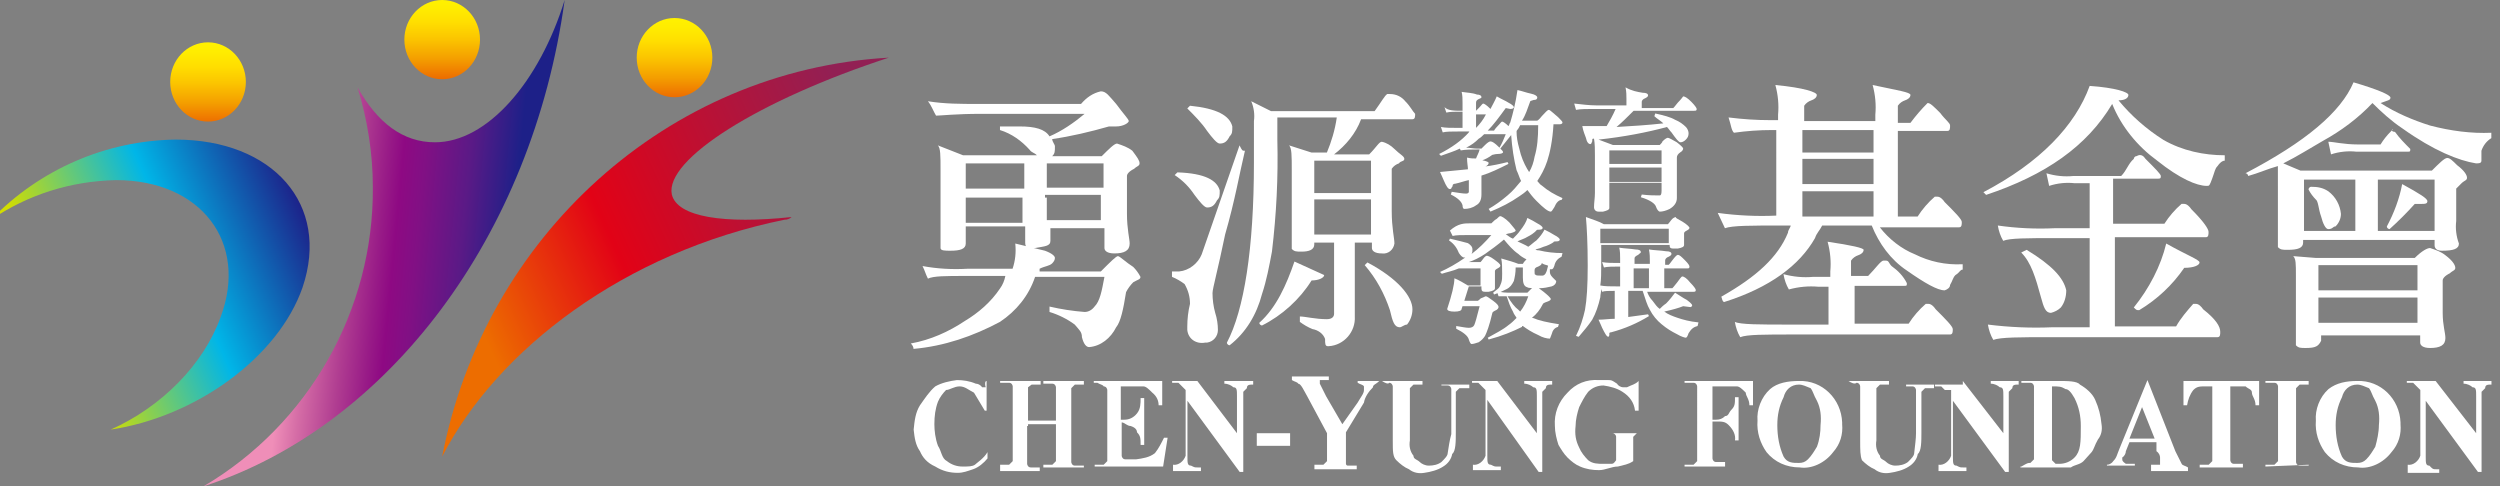 <?xml version="1.0" encoding="utf-8"?>
<!-- Generator: Adobe Illustrator 22.0.1, SVG Export Plug-In . SVG Version: 6.00 Build 0)  -->
<svg version="1.1" id="Layer_1" xmlns="http://www.w3.org/2000/svg" xmlns:xlink="http://www.w3.org/1999/xlink" x="0px" y="0px"
	 viewBox="0 0 277.6 54" style="enable-background:new 0 0 277.6 54;" xml:space="preserve">
<rect x="0" y="0" width="277.6" height="54" fill="#808080" stroke="none"/>
<style type="text/css">
	.st0{fill:url(#Path_25_1_);}
	.st1{fill:url(#Path_26_1_);}
	.st2{fill:url(#Path_27_1_);}
	.st3{fill:url(#Ellipse_1_1_);}
	.st4{fill:url(#Ellipse_2_1_);}
	.st5{fill:url(#Ellipse_3_1_);}
	.st6{fill:#FFFFFF;}
</style>
<g id="Group_3" transform="translate(0 0)">
	
		<linearGradient id="Path_25_1_" gradientUnits="userSpaceOnUse" x1="-920.844" y1="17.925" x2="-920.248" y2="18.003" gradientTransform="matrix(40.165 0 0 54.016 37018.414 -943.001)">
		<stop  offset="0" style="stop-color:#EF8EB8"/>
		<stop  offset="0.103" style="stop-color:#D56DA6"/>
		<stop  offset="0.271" style="stop-color:#B03D91"/>
		<stop  offset="0.398" style="stop-color:#981B87"/>
		<stop  offset="0.467" style="stop-color:#8E0983"/>
		<stop  offset="0.57" style="stop-color:#811084"/>
		<stop  offset="0.775" style="stop-color:#5A1A86"/>
		<stop  offset="1" style="stop-color:#1D2088"/>
	</linearGradient>
	<path id="Path_25" class="st0" d="M48.3,15.8c-3.6,0-6.4-2.2-8.6-6.1c1.1,3.6,1.7,7.3,1.7,11.1c0.1,13.6-7.1,26.3-18.8,33.2
		C43,47.4,59.1,26.3,62.7,0C59.9,9.1,54.1,15.8,48.3,15.8z"/>
	
		<linearGradient id="Path_26_1_" gradientUnits="userSpaceOnUse" x1="-932.02" y1="21.926" x2="-931.117" y2="21.558" gradientTransform="matrix(49.58 0 0 44.321 46262.137 -936.629)">
		<stop  offset="0" style="stop-color:#ED6D00"/>
		<stop  offset="0.363" style="stop-color:#E20216"/>
		<stop  offset="1" style="stop-color:#922054"/>
	</linearGradient>
	<path id="Path_26" class="st1" d="M87.1,24.4c0.3,0,0.6-0.1,0.8-0.3c-7.5,0.8-12.7,0-13.3-2.5c-0.8-3.9,9.7-10.5,24.1-15.2
		C74.1,7.8,53.8,26.3,49.1,50.7C55.2,38.8,69.4,28,87.1,24.4z"/>
	
		<linearGradient id="Path_27_1_" gradientUnits="userSpaceOnUse" x1="-913.098" y1="29.947" x2="-912.294" y2="29.625" gradientTransform="matrix(35.389 0 0 32.132 32319.426 -927.489)">
		<stop  offset="0" style="stop-color:#D2DD00"/>
		<stop  offset="0.51" style="stop-color:#00B6E8"/>
		<stop  offset="1" style="stop-color:#1D2088"/>
	</linearGradient>
	<path id="Path_27" class="st2" d="M19.5,15.5C11.8,15.6,4.4,18.8-1,24.4c4.1-2.8,8.9-4.3,13.9-4.4c9.4,0,14.7,6.9,11.6,15.2
		c-1.9,5.3-6.6,10-12.2,12.5c9.4-1.4,18.6-8,21.3-15.8C36.7,22.7,30.3,15.5,19.5,15.5z"/>
	
		<linearGradient id="Ellipse_1_1_" gradientUnits="userSpaceOnUse" x1="-698.699" y1="107.39" x2="-698.699" y2="106.409" gradientTransform="matrix(8.31 0 0 8.864 5829.31 -938.291)">
		<stop  offset="0" style="stop-color:#ED6D00"/>
		<stop  offset="0.249" style="stop-color:#F49E00"/>
		<stop  offset="0.499" style="stop-color:#FBC400"/>
		<stop  offset="0.715" style="stop-color:#FFDE00"/>
		<stop  offset="0.89" style="stop-color:#FFEC00"/>
		<stop  offset="1" style="stop-color:#FFF100"/>
	</linearGradient>
	<ellipse id="Ellipse_1" class="st3" cx="23.1" cy="9.1" rx="4.2" ry="4.4"/>
	
		<linearGradient id="Ellipse_2_1_" gradientUnits="userSpaceOnUse" x1="-698.704" y1="107.369" x2="-698.704" y2="106.388" gradientTransform="matrix(8.31 0 0 8.864 5855.349 -943)">
		<stop  offset="0" style="stop-color:#ED6D00"/>
		<stop  offset="0.249" style="stop-color:#F49E00"/>
		<stop  offset="0.499" style="stop-color:#FBC400"/>
		<stop  offset="0.715" style="stop-color:#FFDE00"/>
		<stop  offset="0.89" style="stop-color:#FFEC00"/>
		<stop  offset="1" style="stop-color:#FFF100"/>
	</linearGradient>
	<ellipse id="Ellipse_2" class="st4" cx="49.1" cy="4.4" rx="4.2" ry="4.4"/>
	
		<linearGradient id="Ellipse_3_1_" gradientUnits="userSpaceOnUse" x1="-698.699" y1="107.385" x2="-698.699" y2="106.404" gradientTransform="matrix(8.31 0 0 8.864 5881.11 -941.061)">
		<stop  offset="0" style="stop-color:#ED6D00"/>
		<stop  offset="0.249" style="stop-color:#F49E00"/>
		<stop  offset="0.499" style="stop-color:#FBC400"/>
		<stop  offset="0.715" style="stop-color:#FFDE00"/>
		<stop  offset="0.89" style="stop-color:#FFEC00"/>
		<stop  offset="1" style="stop-color:#FFF100"/>
	</linearGradient>
	<ellipse id="Ellipse_3" class="st5" cx="74.9" cy="6.4" rx="4.2" ry="4.4"/>
</g>
<g>
	<g id="Group_1_1_" transform="translate(101.937 9.141)">
		<path id="Path_1_1_" class="st6" d="M23.9,20.5c0.3,0.3,0.6,0.7,0.8,1.1c0,0.3-0.3,0.3-0.8,0.6c-0.3,0.3-0.6,0.7-0.8,1.1
			c-0.3,1.9-0.6,3.3-1.1,3.9c-0.6,1.2-1.7,2.1-3,2.2c-0.3,0-0.6-0.3-0.8-1.1c0-0.6-0.3-0.8-0.8-1.4c-0.8-0.6-1.8-1.1-2.8-1.4v-0.6
			c1.3,0.3,2.6,0.5,3.9,0.6c0.4,0,0.8-0.2,1.1-0.6c0.6-0.6,0.8-1.7,1.1-3.3H13c-0.7,2.1-2.1,3.8-3.9,5c-3,1.6-6.2,2.7-9.6,3
			c0-0.2-0.1-0.4-0.3-0.6c2.2-0.4,4.2-1.3,6-2.5c1.5-0.9,2.9-2.1,3.9-3.6c0.3-0.4,0.5-0.9,0.6-1.4H5.3c-2.2,0-3.6,0-4.2,0.3
			c-0.3-0.6-0.3-0.8-0.6-1.4c1.6,0.3,3.3,0.4,5,0.3h5c0.3-0.9,0.4-1.8,0.3-2.8l3.3,0.8c0.8,0.3,1.1,0.6,1.1,0.8
			c0,0.2-0.1,0.4-0.3,0.6c-0.3,0.3-0.8,0.3-1.4,0.6V21h6.8c1.1-1.1,1.7-1.7,1.9-1.7S23.1,20,23.9,20.5z M22,2.4
			c0.8,1.1,1.4,1.7,1.4,1.9S22.8,4.9,22,4.9h-0.8c-2.1,0.6-4.2,1.1-6.3,1.4c0,0.3,0.3,0.6,0.3,0.8c0,0.6,0,0.8-0.3,1.1h5.5
			c0.8-0.8,1.4-1.4,1.7-1.4c0.6,0.2,1.2,0.4,1.7,0.8c0.6,0.8,0.8,1.1,0.8,1.4c0,0.3-0.3,0.3-0.6,0.6c-0.6,0.3-0.8,0.6-0.8,0.8v4.2
			c0,1.7,0.3,2.8,0.3,3.3c0,0.8-0.6,1.1-1.7,1.1c-0.8,0-1.1-0.3-1.1-0.6v-2.2h-6v1.4c0,0.6-0.6,0.6-1.7,0.8c-0.8,0-1.1,0-1.1-0.6V16
			H5.3v1.9c0,0.6-0.6,0.8-1.7,0.8c-0.6,0-1.1,0-1.1-0.3V9.8c0-1.7,0-2.5-0.3-2.8L5,8.1h8.2c-0.3-0.3-0.6-0.3-0.8-0.6
			c-0.9-1-2-1.8-3.3-2.2V4.9h2.2c1.7,0,2.8,0.3,3.3,1.1c1.4-0.6,2.7-1.5,3.9-2.5H7c-2.8,0-4.5,0.2-5,0.2C1.7,3.2,1.5,2.6,1.1,2.1
			c1.8,0.3,3.7,0.3,5.5,0.3h11.5c0.6-0.7,1.3-1.2,2.2-1.4C20.9,1,21.2,1.5,22,2.4z M11.8,11.7V9H5.3v2.8H11.8z M11.6,15.3v-2.5H5.3
			v2.8h6.3V15.3z M14.3,11.7h6.3V9h-6.3C14.3,9,14.3,11.7,14.3,11.7z M14.3,12.8v2.5h6v-2.8h-6.2v0.3H14.3z"/>
		<path id="Path_2_1_" class="st6" d="M33.5,12c0,0.6,0,0.8-0.3,1.1c-0.3,0.6-0.6,0.8-1.1,0.8c-0.3,0-0.8-0.6-1.4-1.4
			c-0.6-0.9-1.3-1.6-2.2-2.2l0.3-0.3C31.9,10.1,33.2,10.9,33.5,12z M36.3,7.6c-0.6,2.5-1.1,5.5-2.2,9.3c-0.8,3.9-1.4,6-1.4,6.5
			c0,0.7,0.1,1.5,0.3,2.2c0.2,0.6,0.3,1.3,0.3,1.9c0,0.7-0.5,1.3-1.2,1.4c-0.1,0-0.1,0-0.2,0c-1,0.2-1.9-0.4-2-1.4
			c0-0.1,0-0.3,0-0.4c0-0.8,0.1-1.7,0.3-2.5c0-0.8-0.2-1.5-0.6-2.2c-0.4-0.3-0.9-0.6-1.4-0.8v-0.6h0.8c1.1-0.1,2.1-0.9,2.5-1.9
			l4.2-12.1C36,7.6,36,7.6,36.3,7.6L36.3,7.6z M34.9,4.9c0,0.6,0,0.8-0.3,1.1c-0.3,0.6-0.6,0.8-1.1,0.8c-0.3,0-0.8-0.6-1.4-1.4
			c-0.6-0.9-1.4-1.7-2.2-2.5l0.3-0.3C33.2,2.9,34.6,3.7,34.9,4.9z M54.1,2.1c0.6,0.6,0.8,1.1,1.1,1.4c0,0.3,0,0.6-0.3,0.6h-5.7
			c-0.6,1.6-1.7,2.9-3,3.9h3.9c0.8-0.8,1.1-1.4,1.4-1.4c0.5,0.1,1,0.4,1.4,0.8c0.6,0.6,1.1,0.8,1.1,1.1c0,0.3-0.4,0.2-0.6,0.5
			c-0.3,0.1-0.6,0.3-0.8,0.6v4.7c0,1.9,0.3,3,0.3,3.6c-0.1,0.7-0.7,1.2-1.4,1.1c-0.8,0-1.1-0.3-1.1-0.6v-0.6h-1.9v8.2
			c0.1,1.7-1.2,3.2-2.9,3.3h-0.1c-0.3,0-0.3-0.3-0.3-0.8c-0.2-0.6-0.8-1-1.4-1.1c-0.5-0.2-1-0.5-1.4-0.8v-0.6c0.6,0,1.7,0.3,3,0.3
			c0.6,0,0.8-0.3,0.8-0.6v-7.9H44V18c0,0.6-0.6,0.8-1.4,0.8c-0.6,0-0.8,0-1.1-0.3V9.8c0-1.7,0-2.5-0.3-2.8l2.5,0.8h1.7
			c0.5-1.2,0.9-2.5,1.1-3.9h-6.6v2.5c0.1,4.2-0.1,8.2-0.6,12.4c-0.3,1.6-0.6,3.2-1.1,4.7c-0.6,2.3-1.8,4.3-3.6,5.7
			c-0.1,0-0.3-0.1-0.3-0.3l0,0c1.9-3.6,3-10.4,3-20V4.3c0.1-0.7,0-1.5-0.3-2.2l2.2,1.1h11.5c0.8-1.1,1.1-1.7,1.4-1.9h0.3
			C53.1,1.3,53.7,1.6,54.1,2.1L54.1,2.1z M45.1,21.4c0,0.3-0.6,0.6-1.4,0.6c-1.3,2.1-3.3,3.9-5.5,5c-0.1,0-0.3-0.1-0.3-0.3l0,0
			c1.9-1.7,3-4.2,3.9-6.8L45.1,21.4z M50.3,12.2V8.7h-6.3v3.6H50.3z M50.3,16.9V13h-6.3v3.9H50.3z M54.9,25.2c0,0.6-0.2,1.2-0.6,1.7
			c-0.3,0-0.6,0.3-0.8,0.3c-0.6,0-0.8-0.6-1.1-1.9c-0.6-1.8-1.5-3.5-2.8-5l0.3-0.3C53.3,21.8,54.9,23.8,54.9,25.2L54.9,25.2z"/>
		<g>
			<path id="Path_3_2_" class="st6" d="M99.8,1.4c0,0.3-0.3,0.5-0.6,0.6c-0.3,0.1-0.6,0.3-0.8,0.6v1.7h7.9V3.6
				c0.1-1.1,0-2.2-0.3-3.3c2.8,0.6,4.2,0.8,4.2,1.1s-0.3,0.5-0.6,0.6c-0.3,0.1-0.6,0.3-0.8,0.6v1.9h1.4c0.6-0.8,1.2-1.5,1.9-2.2
				c0.3,0,0.6,0.3,1.4,1.1c0.6,0.8,1.1,1.1,1.1,1.4s0,0.6-0.3,0.6h-5.5v9.5h2.2c0.5-0.8,1.2-1.6,1.9-2.2h0.3c0.3,0,0.6,0.3,0.8,0.6
				c1.1,1.1,1.9,1.9,1.9,2.2s0,0.6-0.3,0.6h-8.8c1,1.3,2.4,2.4,3.9,3c1.6,0.8,3.4,1.2,5.3,1.1v0.6c-0.3,0-0.3,0.3-0.8,0.6
				c-0.3,0.3-0.3,0.6-0.6,1.1c0,0.3-0.3,0.5-0.6,0.6c-0.8,0-2.2-0.8-4.2-2.2c-1.8-1.2-3.1-3-3.9-5h-5.5c-0.3,0.6-0.6,0.8-0.8,1.4
				c-1.7,3-5,5.5-10.1,7.1c-0.2-0.1-0.2-0.3-0.3-0.6c3.9-2.2,6.3-4.4,7.4-7.1c0-0.3,0.3-0.6,0.3-0.8h-0.8c-3.6,0-5.7,0-6.5,0.3
				l-0.8-1.7c2.2,0.3,4.4,0.4,6.5,0.3V5.3h-0.5c-1.4,0-2.8,0.1-4.2,0.3c-0.3-0.3-0.3-0.8-0.6-1.7c1.6,0.2,3.1,0.3,4.7,0.3h0.8V3.6
				c0.1-1.1,0-2.2-0.3-3.3C98.4,0.6,99.8,1.1,99.8,1.4z M105,18.6c0,0.3-0.3,0.5-0.6,0.6c-0.3,0.1-0.6,0.3-0.8,0.6v1.7h1.9
				c0.8-0.8,1.4-1.7,1.7-1.7h0.3c0.3,0,0.3,0.3,0.6,0.6c0.7,0.5,1.3,1.1,1.7,1.9c0,0.3,0,0.3-0.3,0.3h-5.5v4.2h6
				c0.5-0.8,1.2-1.6,1.9-2.2h0.3c0.3,0,0.6,0.3,0.8,0.6c1.1,1.1,1.9,1.9,1.9,2.2s0,0.6-0.3,0.6H97.3c-3.3,0-5.3,0-6,0.3
				c-0.3-0.5-0.5-1.1-0.6-1.7c0.6,0.3,2.8,0.3,6,0.3h4.4v-4.2H100c-1.1-0.1-2.2,0-3.3,0.3c-0.3-0.5-0.5-1.1-0.6-1.7
				c1.1,0.3,2.2,0.4,3.3,0.3h1.9V21c0.1-1.1,0-2.2-0.3-3.3C103.7,18.1,105,18.4,105,18.6z M106.1,7.7V5.3h-7.9v2.5H106.1z
				 M106.1,11.3V8.5h-7.9v2.8L106.1,11.3z M106.1,14.9v-2.8h-7.9v2.8H106.1z"/>
			<path id="Path_4_2_" class="st6" d="M134.4,1.4c0,0.3-0.3,0.6-1.1,0.6c1.4,1.7,3.1,3.2,5,4.4c2.1,1.2,4.5,1.7,6.8,1.7v0.6
				c-0.3,0-0.6,0.3-0.8,0.6c-0.3,0.3-0.3,0.6-0.6,1.4c-0.3,0.8-0.3,0.8-0.6,0.8c-1.1,0-3-0.8-5.5-2.8c-2.2-1.6-4-3.8-5-6.3l0,0
				c-2.8,4.7-7.4,7.9-14,10.1l-0.3-0.3c6.3-3.3,10.2-7.4,11.8-11.8C133,0.6,134.4,1.1,134.4,1.4z M136.3,8.5
				c1.1,1.1,1.7,1.7,1.7,1.9s0,0.3-0.3,0.3h-5v5h5.7c0.5-0.8,1.2-1.6,1.9-2.2h0.3c0.3,0,0.6,0.3,0.8,0.6c1.4,1.4,1.9,2.2,1.9,2.5
				c0,0.3,0,0.6-0.3,0.6h-10.1v9.9h6.8c0.5-0.9,1.2-1.7,1.9-2.5h0.3c0.3,0,0.6,0.3,0.8,0.6c1.4,1.1,1.9,1.9,1.9,2.5
				c0,0.3,0,0.6-0.3,0.6h-18.6c-3.3,0-5.5,0-6.3,0.3c-0.3-0.5-0.5-1.1-0.6-1.7c2.4,0.3,4.8,0.4,7.1,0.3h4.2v-9.9h-3.9
				c-3,0-5,0-5.7,0.3c-0.3-0.5-0.5-1.1-0.6-1.7c2.1,0.3,4.2,0.4,6.3,0.3h3.9v-5h-1.7c-0.9-0.1-1.9,0-2.8,0.3
				c-0.1-0.5-0.2-0.9-0.3-1.4c1,0.3,2,0.4,3,0.3h5.3c0.6-0.6,0.8-1.4,1.4-1.9c0-0.1,0.1-0.3,0.3-0.3l0,0
				C135.8,7.9,136.1,8.2,136.3,8.5L136.3,8.5z M127.5,23.1c0,0.7-0.2,1.4-0.6,1.9c-0.3,0.3-0.7,0.5-1.1,0.6c-0.6,0-0.8-0.6-1.1-1.7
				c-0.6-2.2-1.1-3.9-2.2-5l0.6-0.3C125.9,20.3,127.2,21.7,127.5,23.1z M142.3,20c0,0.3-0.6,0.6-1.7,0.6c-1.3,1.9-3,3.5-5,4.7
				c-0.3,0-0.3,0-0.6-0.3c1.7-2.1,3-4.6,3.6-7.1C140.9,19.2,142.3,19.7,142.3,20z"/>
			<path id="Path_5_2_" class="st6" d="M163.5,1.7c0,0.3-0.3,0.3-1.1,0.6c1.7,1.1,3.6,1.9,5.5,2.5c2.3,0.6,4.6,0.9,6.8,0.8v0.6
				c-0.5,0.3-0.9,0.8-1.1,1.4v1.1c0,0.3-0.3,0.3-0.6,0.3c-1.9-0.3-4.7-1.4-8.2-3.9c-1.2-0.8-2.3-1.8-3.3-2.8
				c-1.6,1.7-3.5,3.1-5.5,4.2c-1.4,0.8-2.8,1.7-4.4,2.5l1.9,0.8h14.6c0.8-0.8,1.4-1.4,1.7-1.4s0.6,0.3,1.1,0.8
				c0.8,0.6,1.1,1.1,1.1,1.4s-0.3,0.3-0.6,0.6l-0.6,0.6v3.6c-0.1,0.8,0,1.7,0.3,2.5c0,0.6-0.6,0.8-1.9,0.8c-0.6,0-0.8-0.3-0.8-0.6
				v-0.6h-14.6v0.3c0,0.6-0.6,0.8-1.7,0.8c-0.6,0-0.8,0-1.1-0.3V9.3c-1.1,0.3-2.2,0.8-3.3,1.1c0-0.1-0.1-0.3-0.3-0.3l0,0
				C154.1,6.6,158,3.3,159.4,0C162.1,0.8,163.5,1.4,163.5,1.7z M155.2,19.5h11c0.8-0.8,1.4-1.1,1.7-1.1c0.6,0.2,1.2,0.4,1.7,0.8
				c0.8,0.6,1.1,1.1,1.1,1.4s-0.3,0.3-0.6,0.6c-0.6,0.3-0.8,0.6-0.8,0.8v3.6c0,1.4,0.3,2.2,0.3,2.8c0,0.8-0.6,1.1-1.7,1.1
				c-0.8,0-1.1-0.3-1.1-0.6v-0.8h-11v0.6c-0.3,0.6-0.6,0.8-1.7,0.8c-0.6,0-0.8,0-1.1-0.3v-7.7c0-1.4,0-1.9-0.3-2.2L155.2,19.5z
				 M159.6,16.5v-5.7h-5.7v5.7C153.9,16.5,159.6,16.5,159.6,16.5z M156.6,12.1c0.8,0.6,1.3,1.5,1.4,2.5c0,0.5-0.2,1-0.6,1.4
				c-0.3,0-0.3,0.3-0.8,0.3c-0.3,0-0.6-0.6-0.8-1.4c-0.3-0.8-0.3-1.7-0.6-1.9c-0.3-0.3-0.6-0.7-0.8-1.1c0-0.1,0.1-0.3,0.3-0.3l0,0
				C155.4,11.6,156,11.7,156.6,12.1z M166.5,23.1v-2.8h-11v2.8H166.5z M166.5,26.7v-2.8h-11v2.8H166.5z M164,5.5
				c0.5,0.7,1.1,1.3,1.7,1.9c0,0.3,0,0.3-0.3,0.3h-5.7c-0.9-0.1-1.9,0-2.8,0.3c-0.1-0.5-0.2-0.9-0.3-1.4c0.6,0,1.7,0.3,3.3,0.3h2.5
				c0.3-0.5,0.7-1,1.1-1.4l0.3-0.3C163.5,5.3,163.7,5.5,164,5.5z M162.1,16.5h6.3v-5.7h-6.3V16.5z M167.6,13.2
				c0,0.3-0.3,0.3-0.6,0.3h-0.8c-0.9,1-1.8,1.9-2.8,2.8c-0.1,0-0.3-0.1-0.3-0.3l0,0c0.8-1.5,1.4-3.1,1.7-4.7
				C166.8,12.4,167.6,12.9,167.6,13.2L167.6,13.2z"/>
		</g>
	</g>
	<g id="Group_2_1_" transform="translate(104.153 42.104)">
		<path id="Path_6_1_" class="st6" d="M5.4,0.2v3.3H5.2L4,1.5C3.4,1.2,3,0.8,2.4,0.8S1.3,1.2,0.9,1.2C0.6,1.5,0.2,2,0,2.5
			C-0.3,3.3-0.4,4.1-0.4,5c0,0.7,0.1,1.6,0.4,2.4c0.4,0.6,0.4,1.4,1,1.7c0.5,0.4,1.1,0.6,1.7,0.6c0.7,0,1.1,0,1.4-0.2
			c0.2-0.2,1-0.7,1.4-1.4v0.7c-0.4,0.5-1,1-1.6,1.2s-1.1,0.4-1.7,0.4c-0.9,0-1.7-0.2-2.5-0.7C-1.2,9.3-1.7,8.7-2,8
			c-0.5-0.7-0.6-1.5-0.7-2.4c0.1-1,0.2-1.9,0.7-2.7c0.5-0.7,1-1.5,1.7-2.1c0.7-0.4,1.6-0.6,2.4-0.7c0.7,0,1.4,0.1,2.1,0.4
			c0.2,0,0.5,0.1,0.7,0.4h0.4C5.2,0.6,5.2,0.2,5.4,0.2z"/>
		<path id="Path_7_1_" class="st6" d="M9.9,5.3v4.1c0,0.1,0.1,0.4,0.4,0.4l0,0h1v0.4H6.9V9.5h1l0.4-0.4V0.8c0-0.1-0.1-0.4-0.4-0.4
			l0,0h-1V0.2h4.5v0.4h-1L10,0.9v3.7h3.1V0.9c0-0.1-0.1-0.4-0.4-0.4l0,0h-1V0.2h4.5v0.4h-1l-0.4,0.4v8.2c0,0.1,0.1,0.4,0.4,0.4l0,0
			h1v0.2h-4.5V9.5h1l0.4-0.4V5H10v0.2H9.9z"/>
		<path id="Path_8_1_" class="st6" d="M20.3,0.8v3.7h0.4c0.5,0,1-0.2,1.4-0.7c0.4-0.5,0.4-1.1,0.4-1.7h0.4v5.2h-0.4
			c0-0.7,0-1-0.4-1.4c0-0.4-0.4-0.6-0.7-0.7c-0.4,0-0.7-0.4-1-0.4v3.7c0,0.1,0.1,0.4,0.4,0.4l0,0H22c0.7-0.1,1.5-0.2,2.1-0.7
			c0.4-0.5,0.7-1.1,1-1.7h0.4L25,9.7h-7.6V9.5h1l0.4-0.4V1.2c0-0.1-0.1-0.4-0.4-0.4l0,0c-0.1-0.2-0.4-0.2-0.7-0.4h-0.4V0.2h7.6v2.7
			h-0.4c0-0.5-0.2-1-0.7-1.4c-0.4-0.4-0.7-0.7-1-0.7C23,0.8,20.3,0.8,20.3,0.8z"/>
		<path id="Path_9_1_" class="st6" d="M28.8,0.2L33.2,6V1.9c0-0.7,0-1-0.4-1c-0.2-0.2-0.6-0.4-1-0.4V0.2H35v0.4
			c-0.4,0-0.7,0-0.7,0.4l-0.4,0.4v8.9h-0.4l-5.8-7.9v6.2c0,0.7,0,1,0.4,1c0.4,0.2,0.4,0.2,0.7,0.2h0.4v0.4h-3.1V9.5
			c0.6,0.1,1.2-0.4,1.4-1c0-0.1,0-0.2,0-0.4V1.2l-0.4-0.4l-0.4-0.4h-0.7V0.2H28.8z"/>
		<path id="Path_10_1_" class="st6" d="M39.1,7.4h-3.7V6h3.7V7.4z"/>
		<path id="Path_11_1_" class="st6" d="M49,0.2L49,0.2c-0.4,0.4-0.7,0.4-0.7,0.7c-0.5,0.5-0.9,1.1-1,1.7l-2,3.3v3.5
			c0,0.1,0.1,0.2,0.2,0.2l0,0h1v0.4h-4.7V9.5h1l0.4-0.4V6L41,1.9c-0.4-0.7-0.7-1.4-1-1.4c-0.1-0.2-0.4-0.2-0.7-0.4v-0.4h4.1v0.4h-1
			v0.4l0.7,1.4L44.9,5l1.7-2.4c0.4-0.7,0.7-1,0.7-1.4V0.8c-0.1-0.2-0.4-0.2-0.7-0.4V0.2H49z"/>
		<path id="Path_12_1_" class="st6" d="M49.3,0.2h4.5v0.4h-1l-0.4,0.4v5.8c-0.1,0.6,0,1.2,0.4,1.7c0,0.4,0.4,0.4,0.7,0.7
			c0.2,0.2,0.6,0.4,1,0.4c0.5,0,1-0.1,1.4-0.4c0.4-0.4,0.7-0.7,0.7-1c0.1-0.6,0.2-1.4,0.4-2.1v-5c0-0.1-0.1-0.4-0.4-0.4l0,0h-0.7
			V0.6H59v0.4h-1.1l-0.4,0.4v4.5c0,1,0,2.1-0.4,2.4c-0.1,0.6-0.5,1.1-1,1.4c-0.6,0.4-1.4,0.6-2.1,0.7c-0.6,0.1-1.2,0-1.7-0.4
			c-0.5-0.2-1-0.6-1.4-1s-0.4-1-0.4-2.1V0.8c0-0.1-0.1-0.4-0.4-0.4l0,0C50,0.6,49.6,0.4,49.3,0.2z"/>
		<path id="Path_13_1_" class="st6" d="M62.1,0.2L66.5,6V1.9c0-0.7,0-1-0.4-1c-0.2-0.2-0.6-0.4-1-0.4V0.2h3.1v0.4
			c-0.4,0-0.7,0-0.7,0.4l-0.4,0.4v8.9h-0.4L61,2.3v6.2c0,0.7,0,1,0.4,1c0.4,0.2,0.4,0.2,0.7,0.2h0.4v0.4h-3.1V9.5
			c0.6,0.1,1.2-0.4,1.4-1c0-0.1,0-0.2,0-0.4V1.2l-0.4-0.4L60,0.4h-0.7V0.2H62.1z"/>
		<path id="Path_14_1_" class="st6" d="M77.8,0.2v3.3h-0.4c-0.1-0.9-0.6-1.6-1.4-2.1c-0.6-0.4-1.4-0.6-2.1-0.7
			c-0.6,0-1.2,0.2-1.7,0.7c-0.4,0.5-0.7,1.1-1,1.7c-0.2,0.6-0.4,1.4-0.4,2.1c-0.1,0.9,0,1.6,0.4,2.4c0.2,0.5,0.6,1,1,1.4
			c0.5,0.4,1.1,0.4,1.7,0.4h0.7c0.4,0,0.4,0,0.7-0.4V6.4c0-0.2-0.2-0.4-0.4-0.4l0,0h2.7l-0.4,0.4v2.7c-0.6,0.4-1,0.4-1.7,0.6
			c-0.7,0-1.4,0.4-2.1,0.4c-0.7,0-1.4-0.1-2.1-0.4c-0.5-0.2-1-0.6-1.4-1s-0.7-0.9-1-1.4c-0.2-0.6-0.4-1.4-0.4-2.1
			c-0.1-1.4,0.4-2.7,1.4-3.7c0.9-1,2.1-1.5,3.5-1.4h1c0.4,0,0.4,0,1,0.4c0.1,0.2,0.4,0.4,0.7,0.4h0.4C77.1,0.6,77.4,0.6,77.8,0.2
			L77.8,0.2z"/>
		<path id="Path_15_1_" class="st6" d="M86,0.8v3.7h0.4c0.4,0,0.7-0.1,1-0.4c0.4,0,0.4-0.4,0.7-0.7C88.5,3,88.5,2.7,88.5,2h0.4v4.8
			h-0.4c0.1-0.6-0.2-1.2-0.7-1.7c-0.4-0.4-0.7-0.4-1.4-0.4H86v4.1c0,0.1,0.1,0.4,0.4,0.4l0,0h1v0.5h-4.5V9.5h1l0.4-0.4V0.8
			c0-0.1-0.1-0.4-0.4-0.4l0,0h-1V0.2h7.6v2.7h-0.4c0-0.7-0.4-1-0.4-1.4c-0.4-0.4-0.7-0.7-1-0.7C88.8,0.8,86,0.8,86,0.8z"/>
		<path id="Path_16_1_" class="st6" d="M95.6,0.2c2.6-0.1,4.7,2,4.8,4.6c0,0.1,0,0.1,0,0.2c0.1,1.1-0.2,2.2-1,3.1
			c-0.9,1.2-2.4,1.9-3.7,1.7c-1.5,0-2.8-0.6-3.7-1.7c-0.7-1-1.1-2.2-1-3.5c-0.1-1.2,0.4-2.6,1.4-3.5C93.2,0.4,94.4,0.2,95.6,0.2z
			 M95.6,0.6c-0.9,0-1.5,0.6-1.7,1.4c-0.5,1-0.7,2-0.7,3.1c0,1.2,0.2,2.4,0.7,3.5c0.4,0.7,1,0.7,1.7,0.7c0.4,0,0.7-0.1,1-0.4
			c0.4-0.4,0.7-0.9,1-1.4C97.9,6.7,98,5.9,98,5.1c0.1-1,0-1.9-0.4-2.7c-0.4-0.7-0.4-1-0.7-1.4C96.4,0.8,96,0.6,95.6,0.6z"/>
		<path id="Path_17_1_" class="st6" d="M101.1,0.2h4.5v0.4h-1l-0.4,0.4v5.8c-0.1,0.6,0,1.2,0.4,1.7c0,0.4,0.4,0.4,0.7,0.7
			c0.2,0.2,0.6,0.4,1,0.4c0.5,0,1-0.1,1.4-0.4c0.4-0.4,0.7-0.7,0.7-1c0.1-0.9,0.2-1.6,0.2-2.2V1.2c0-0.1-0.1-0.4-0.4-0.4l0,0h-0.7
			V0.6h3.1v0.4h-1l-0.4,0.4v4.5c0,1,0,2.1-0.4,2.4c-0.1,0.6-0.5,1.1-1,1.4c-0.6,0.4-1.4,0.6-2.1,0.7c-0.6,0.1-1.2,0-1.7-0.4
			c-0.5-0.2-1-0.6-1.4-1c-0.2-0.5-0.2-1.1-0.2-2.2V0.8c0-0.1-0.1-0.4-0.4-0.4l0,0C101.8,0.6,101.4,0.4,101.1,0.2z"/>
		<path id="Path_18_1_" class="st6" d="M113.8,0.2l4.5,5.8V1.9c0-0.7,0-1-0.4-1c-0.2-0.2-0.6-0.4-1-0.4V0.2h3.1v0.4
			c-0.4,0-0.7,0-0.7,0.4l-0.4,0.4v8.9h-0.4l-5.8-7.9v6.2c0,0.7,0,1,0.4,1c0.4,0.2,0.4,0.2,0.7,0.2h0.4v0.4h-3.1V9.5
			c0.6,0.1,1.2-0.4,1.4-1c0-0.1,0-0.2,0-0.4V1.2h-0.7l-0.4-0.4h-0.7V0.6h3.1L113.8,0.2z"/>
		<path id="Path_19_1_" class="st6" d="M120.3,9.7L120.3,9.7c0.7-0.4,0.7-0.4,1-0.4l0.4-0.4V0.8c0-0.1-0.1-0.4-0.4-0.4l0,0h-1V0.2
			h4.1c1,0,2.1,0,2.4,0.4c0.7,0.4,1.4,1,1.7,1.7c0.4,0.9,0.6,1.7,0.7,2.7c0.1,0.6,0,1.2-0.4,1.7c-0.4,0.7-0.4,1-0.7,1.4l-0.9,1
			c-0.4,0.4-1,0.4-1.4,0.7h-5.6V9.7z M123.7,0.8V9l0.4,0.4h0.4c0.6,0,1.2-0.2,1.7-0.7c0.7-0.7,0.7-1.7,0.7-3.5
			c0-1.1-0.2-2.1-0.7-3.1c-0.4-0.7-0.7-1-1-1C124.7,0.8,124.5,0.8,123.7,0.8L123.7,0.8z"/>
		<path id="Path_20_1_" class="st6" d="M135.4,7h-3.1l-0.4,1c0,0.2-0.1,0.5-0.4,0.7c0,0.4,0,0.4,0.4,0.7h1v0.2h-3.1V9.5
			c0.2,0,0.5-0.1,0.7-0.4c0.4-0.4,0.4-0.7,0.7-1.4l3.1-7.6l0,0l3.1,7.9l0.7,1.4c0.1,0.2,0.4,0.2,0.7,0.4v0.4h-4.1V9.5h1V8.7
			c0-0.2-0.1-0.5-0.4-0.7V7H135.4z M135.1,6.6l-1.4-3.5l-1.4,3.5H135.1z"/>
		<path id="Path_21_1_" class="st6" d="M146.7,0.2v2.7h-0.4c0-0.7-0.4-1-0.4-1.4s-0.4-0.4-0.7-0.7h-1.7V9c0,0.1,0.1,0.4,0.4,0.4l0,0
			h1v0.4h-4.8V9.5h1l0.4-0.4V0.8h-0.7c-0.7,0-1,0-1.4,0.4c-0.4,0.5-0.6,1.1-0.7,1.7h-0.4V0.2H146.7z"/>
		<path id="Path_22_1_" class="st6" d="M152.2,9.5L152.2,9.5l-4.8,0.2V9.5h1l0.4-0.4V0.8c0-0.1-0.1-0.4-0.4-0.4l0,0h-1V0.2h4.8v0.4
			h-1l-0.4,0.4v8.2c0,0.1,0.1,0.4,0.4,0.4l0,0H152.2z"/>
		<path id="Path_23_1_" class="st6" d="M157.6,0.2c2.6-0.1,4.7,2,4.8,4.6c0,0.1,0,0.1,0,0.2c0.1,1.1-0.2,2.2-1,3.1
			c-0.9,1.2-2.4,1.9-3.7,1.7c-1.5,0-2.8-0.6-3.7-1.7c-0.7-1-1.1-2.2-1-3.5c-0.1-1.2,0.4-2.6,1.4-3.5C155.3,0.4,156.4,0.2,157.6,0.2z
			 M157.6,0.6c-0.9,0-1.5,0.6-1.7,1.4c-0.5,1-0.7,2-0.7,3.1c0,1.2,0.2,2.4,0.7,3.5c0.4,0.7,1,0.7,1.7,0.7c0.4,0,0.7-0.1,1-0.4
			c0.4-0.4,0.7-0.9,1-1.4c0.2-0.7,0.4-1.6,0.4-2.4c0.1-1,0-1.9-0.4-2.7c-0.4-0.7-0.4-1-0.7-1.4C158.4,0.8,158,0.6,157.6,0.6z"/>
		<path id="Path_24_1_" class="st6" d="M166.3,0.2l4.5,5.8V1.9c0-0.7,0-1-0.4-1c-0.2-0.2-0.6-0.4-1-0.4V0.2h3.1v0.4
			c-0.4,0-0.7,0-0.7,0.4l-0.4,0.4v8.9H171l-5.8-7.9v6.2c0,0.7,0,1,0.4,1c0.4,0.4,0.4,0.4,0.7,0.4h0.4v0.4h-3.5V9.5
			c0.6,0.1,1.2-0.4,1.4-1c0-0.1,0-0.2,0-0.4V1.2l-0.4-0.4l-0.4-0.4h-0.7V0.2H166.3z"/>
	</g>
	<g>
		<path class="st6" d="M162.4,12.3v-0.9c0-0.4,0-0.8-0.1-1.2c0.6,0.1,1.2,0.1,1.7,0.3c0.3,0,0.5,0.1,0.5,0.3c0,0.1-0.1,0.1-0.3,0.2
			c-0.2,0.1-0.3,0.2-0.3,0.4v0.9c0.1-0.1,0.2-0.2,0.3-0.3c0.3-0.3,0.4-0.5,0.5-0.5c0.1,0,0.4,0.2,0.7,0.5c0,0,0.1,0.1,0.1,0.1
			c0.2-0.4,0.5-0.9,0.7-1.4c0.5,0.3,1,0.5,1.3,0.7c0.4,0.2,0.6,0.4,0.6,0.5c0,0.1-0.1,0.2-0.4,0.2l-0.5-0.1c-0.8,1.1-1.4,1.9-2,2.5
			h0.7c0,0,0.1-0.2,0.4-0.5c0.3-0.3,0.4-0.5,0.5-0.5c0.1,0,0.4,0.2,0.7,0.5c0,0,0,0,0,0c0.1-0.1,0.1-0.3,0.2-0.4
			c0.3-1,0.6-2.2,0.8-3.6c0.5,0.1,1,0.3,1.5,0.4c0.5,0.1,0.7,0.3,0.7,0.4c0,0.2-0.1,0.3-0.4,0.3c-0.3,0.1-0.4,0.1-0.4,0.2
			c-0.3,0.8-0.5,1.5-0.9,2.1h1.7c0,0,0.2-0.1,0.5-0.5c0.4-0.4,0.6-0.7,0.8-0.7c0.1,0,0.4,0.3,1,0.8c0.3,0.3,0.5,0.5,0.5,0.6
			c0,0.1-0.1,0.2-0.3,0.2h-0.7c-0.1,1.8-0.4,3.2-0.7,4.1c-0.3,0.9-0.7,1.6-1.1,2.2c0.2,0.2,0.3,0.4,0.5,0.5c0.7,0.6,1.4,1,2.3,1.4
			l-0.1,0.2c-0.3,0-0.6,0.3-0.8,0.8c-0.2,0.3-0.3,0.5-0.4,0.5c-0.3,0-0.8-0.4-1.6-1.2c-0.4-0.4-0.7-0.8-1-1.2
			c-0.3,0.3-0.6,0.5-0.9,0.7c-1,0.7-2,1.2-3.2,1.7l-0.2-0.3c0.7-0.4,1.4-0.9,2.1-1.5c0.6-0.5,1-1,1.5-1.6c-0.2-0.4-0.3-0.8-0.5-1.2
			c-0.3-1.2-0.5-2.5-0.6-3.9c-0.4,0.5-0.8,1-1.2,1.5c0.2,0.2,0.3,0.3,0.3,0.4c0,0.1-0.2,0.2-0.6,0.2c-0.3,0-0.5,0.1-0.6,0.1
			c-0.4,0.3-0.8,0.5-1.1,0.6c0.5,0.1,0.7,0.2,0.7,0.3c0,0.1-0.1,0.3-0.4,0.4c0,0-0.1,0-0.1,0c0.9-0.1,1.8-0.3,2.6-0.5l0.1,0.2
			c-1,0.5-2,1-3,1.3v2.1c0,0.6-0.2,1-0.6,1.2c-0.4,0.3-0.9,0.4-1.3,0.4c-0.1,0-0.2-0.1-0.2-0.4c-0.1-0.4-0.5-0.8-1.3-1.2l0.1-0.3
			c0.7,0.1,1.2,0.2,1.6,0.2c0.2,0,0.3-0.1,0.3-0.2v-1.3c-0.5,0.1-1,0.3-1.5,0.4c-0.2,0-0.3,0.1-0.3,0.2c0,0.1,0,0.1-0.1,0.2
			c0,0.1-0.1,0.2-0.2,0.2c-0.2,0-0.4-0.3-0.7-1c-0.1-0.2-0.2-0.5-0.4-0.9c1.1-0.1,2.1-0.2,3.1-0.3c0-0.3-0.1-0.7-0.1-1.3
			c0.4,0.1,0.7,0.1,1,0.1c0.1-0.3,0.3-0.6,0.4-1H164c-0.6,0-1.2,0-1.8,0.1l-0.1-0.2c-0.6,0.3-1.3,0.5-2.1,0.8l-0.2-0.2
			c1.4-0.7,2.5-1.5,3.3-2.4c0,0,0-0.1,0.1-0.1H162c-0.8,0-1.4,0-1.8,0.1l-0.2-0.6c0.5,0.1,1.1,0.1,2,0.1h0.4v-1.8
			c-0.8,0-1.4,0-1.8,0.1l-0.2-0.6C160.8,12.3,161.5,12.3,162.4,12.3z M167.2,14.9h-2.4c-0.2,0.2-0.4,0.4-0.6,0.5
			c-0.4,0.4-0.8,0.7-1.4,1c0.4,0,0.8,0.1,1.2,0.1h0.5c0.1-0.1,0.3-0.3,0.4-0.4c0.3-0.3,0.5-0.4,0.6-0.4c0.2,0,0.5,0.2,0.9,0.6
			c0,0,0.1,0.1,0.1,0.1C166.8,15.9,167,15.4,167.2,14.9z M165,12.7h-1.1v1.5C164.3,13.8,164.7,13.3,165,12.7z M168.7,16.5
			c0.2,0.9,0.5,1.6,0.9,2.3c0.1,0.1,0.1,0.2,0.2,0.3c0.3-0.5,0.5-1.1,0.6-1.7c0.3-1,0.4-2.1,0.4-3.5h-2c-0.1,0.2-0.2,0.4-0.3,0.5
			c-0.1,0.1-0.1,0.2-0.1,0.2C168.4,15.2,168.5,15.8,168.7,16.5z"/>
		<path class="st6" d="M182.4,10.3c0.4,0,0.6,0.1,0.6,0.3c0,0.1-0.1,0.2-0.3,0.3c-0.3,0.1-0.4,0.3-0.4,0.4V12h3.5
			c0,0,0.2-0.2,0.5-0.6c0.4-0.4,0.6-0.7,0.6-0.7c0.2,0,0.5,0.2,0.9,0.6c0.4,0.4,0.6,0.7,0.6,0.8c0,0.2-0.1,0.2-0.3,0.2h-6.7
			c-0.7,0.7-1.3,1.3-1.9,1.8c1.7-0.1,3.4-0.2,5.2-0.4c-0.3-0.3-0.7-0.5-1-0.8l0.1-0.3c0.9,0.2,1.7,0.4,2.2,0.7
			c0.5,0.2,0.9,0.5,1.2,0.8c0.2,0.2,0.3,0.5,0.3,0.7c0,0.3-0.1,0.5-0.3,0.7c-0.2,0.2-0.4,0.3-0.6,0.3c-0.2,0-0.5-0.4-1-1.1
			c-0.2-0.2-0.3-0.4-0.5-0.6c-2.2,0.6-4.8,1.1-7.6,1.4c0.5,0.2,1.1,0.4,1.6,0.6h5.2c0.1-0.1,0.3-0.3,0.3-0.4
			c0.3-0.3,0.5-0.4,0.6-0.4c0.1,0,0.5,0.2,1,0.5c0.5,0.4,0.7,0.6,0.7,0.7c0,0.1-0.1,0.3-0.3,0.4c-0.3,0.2-0.4,0.4-0.4,0.6v4.5
			c0,0.5-0.3,0.9-0.8,1.2c-0.4,0.2-0.8,0.3-1.1,0.3c-0.1,0-0.3-0.2-0.4-0.5c-0.1-0.4-0.7-0.8-1.7-1.1l0.1-0.3c0.8,0.1,1.5,0.1,2,0.1
			c0.1,0,0.2-0.1,0.2-0.5v-0.9h-5.8v2.8c0,0.2-0.3,0.3-0.7,0.4c-0.2,0-0.4,0-0.5,0c-0.3,0-0.5-0.2-0.5-0.5c0-0.5,0.1-1,0.1-1.6v-4.1
			c0-0.7,0-1.3-0.1-1.9c0,0-0.1,0-0.1,0c-0.1,0-0.1,0.1-0.1,0.3c-0.1,0.2-0.1,0.3-0.2,0.3c-0.2,0-0.4-0.2-0.5-0.7
			c-0.1-0.3-0.3-0.7-0.4-1.3c0.9,0,1.8,0,2.7,0c0.3-0.5,0.7-1.2,1-1.9H177c-0.8,0-1.5,0-2,0.1l-0.2-0.7c0.9,0.1,1.7,0.2,2.4,0.2h3.4
			v-0.7c0-0.4,0-0.8-0.1-1.3C181.2,10.1,181.8,10.2,182.4,10.3z M184.5,18.2v-1.5h-5.8v1.5H184.5z M184.5,20.2v-1.6h-5.8v1.6H184.5z
			"/>
		<path class="st6" d="M163.2,24.8h2.4c0.2-0.2,0.4-0.4,0.6-0.5c0.2-0.2,0.3-0.3,0.4-0.3c0.1,0,0.5,0.2,1,0.7
			c0.4,0.5,0.7,0.8,0.7,0.9c0,0.1-0.2,0.2-0.6,0.3c-0.2,0-0.4,0.1-0.5,0.1c0.3,0.2,0.5,0.4,0.8,0.5c0.3-0.3,0.6-0.6,0.8-0.9
			c0.4-0.5,0.7-1,0.8-1.4c0.4,0.2,0.8,0.4,1.1,0.6c0.4,0.2,0.6,0.4,0.6,0.5c0,0.1-0.1,0.2-0.3,0.2c-0.2,0-0.4,0-0.4,0.1
			c-0.3,0.3-0.6,0.5-1,0.7c-0.3,0.2-0.7,0.3-1.1,0.5c0.4,0.2,0.9,0.4,1.2,0.6c0.3-0.2,0.6-0.5,0.9-0.7c0.4-0.4,0.7-0.8,0.9-1.2
			c0.4,0.2,0.8,0.4,1.1,0.6c0.4,0.2,0.6,0.4,0.6,0.5c0,0.1-0.1,0.2-0.3,0.2c-0.2,0-0.4,0-0.4,0.1c-0.3,0.2-0.7,0.4-1.1,0.5
			c-0.2,0.1-0.5,0.2-0.9,0.3c0.1,0.1,0.3,0.1,0.4,0.1c0.8,0.2,1.7,0.3,2.6,0.3l-0.1,0.4c-0.4,0.2-0.7,0.5-0.8,1
			c-0.1,0.3-0.2,0.4-0.3,0.4c-0.1,0-0.1,0-0.2,0l0,0.3c0,0.2,0.1,0.4,0.3,0.6c0.2,0.2,0.4,0.4,0.4,0.4c0,0.3-0.2,0.5-0.5,0.6
			c-0.4,0.1-0.9,0.2-1.3,0.2c-0.8,0-1.3,0-1.4-0.1c-0.4-0.1-0.5-0.5-0.5-1.1v-1.1h-0.8c0,0.6-0.1,1.1-0.2,1.5
			c-0.2,0.4-0.4,0.7-0.8,0.9c-0.4,0.2-0.8,0.4-1.4,0.6l-0.1-0.2c0.2-0.2,0.4-0.3,0.6-0.5c0.1-0.1,0.2-0.3,0.3-0.6
			c0.1-0.3,0.1-0.6,0.1-1c0-0.7,0-1.2-0.1-1.7c0.7,0.2,1.4,0.4,1.9,0.6h0.5c0.1-0.2,0.3-0.4,0.4-0.5c-0.4-0.2-0.7-0.4-0.9-0.6
			c-0.6-0.4-1.1-1-1.6-1.6c-0.7,0.6-1.4,1.1-2.1,1.6c-0.6,0.4-1.2,0.7-1.8,0.9h1.3c0.2-0.2,0.3-0.4,0.4-0.5c0.1-0.1,0.2-0.2,0.3-0.2
			c0.1,0,0.4,0.1,0.8,0.4c0.4,0.3,0.7,0.5,0.7,0.7c0,0.1-0.1,0.2-0.3,0.3c-0.2,0.1-0.3,0.2-0.3,0.3v1.9c0,0.2-0.2,0.3-0.7,0.4
			c-0.2,0-0.3,0-0.4,0c-0.3,0-0.4-0.1-0.4-0.4v-0.2h-1.4l-0.5,1.6h1.5c0.2-0.1,0.3-0.3,0.4-0.3c0.3-0.1,0.4-0.2,0.5-0.2
			c0.1,0,0.4,0.2,0.8,0.5c0.4,0.3,0.6,0.5,0.6,0.7c0,0.1-0.1,0.3-0.4,0.4c-0.2,0.1-0.3,0.2-0.3,0.3c-0.3,1.3-0.6,2.1-0.8,2.5
			c-0.2,0.3-0.4,0.5-0.7,0.7c-0.3,0.1-0.6,0.2-0.8,0.2c-0.1,0-0.2-0.2-0.3-0.5c-0.1-0.4-0.6-0.8-1.4-1.2v-0.3
			c0.6,0.1,1.1,0.2,1.4,0.2c0.3,0,0.5-0.1,0.6-0.3c0.1-0.2,0.3-0.9,0.6-2.1h-1.9l-0.1,0.3c0,0.2-0.3,0.3-0.8,0.3
			c-0.5,0-0.8-0.1-0.8-0.3c0.5-1.5,0.8-2.7,0.8-3.4c0.5,0.2,1,0.5,1.5,0.8h1.4v-1.9H162v0c-0.7,0.3-1.3,0.4-1.9,0.6l-0.2-0.2
			c0.9-0.4,1.8-0.9,2.8-1.6c0,0-0.1,0-0.1,0c-0.2,0-0.4-0.2-0.6-0.5c-0.2-0.5-0.5-1-1.1-1.4l0.1-0.2c0.9,0.2,1.6,0.4,2,0.5
			c0.3,0.2,0.5,0.4,0.5,0.7c0,0.2,0,0.3-0.1,0.5c0.8-0.6,1.5-1.3,2.2-2.1h-2.5c-0.8,0-1.4,0-1.8,0.1l-0.3-0.6
			C161.9,24.8,162.6,24.8,163.2,24.8z M167.8,32.5h1.8c0.1-0.1,0.3-0.3,0.4-0.4c0.2-0.2,0.4-0.3,0.5-0.3c0.1,0,0.4,0.2,0.9,0.6
			c0.5,0.4,0.8,0.7,0.8,0.8c0,0.1-0.1,0.2-0.4,0.3c-0.3,0.1-0.5,0.2-0.5,0.3c-0.3,0.6-0.7,1.1-1.2,1.5c0,0,0,0,0.1,0
			c0.7,0.3,1.6,0.5,2.9,0.7l-0.1,0.3c-0.4,0.1-0.6,0.4-0.7,0.8c-0.1,0.3-0.2,0.5-0.2,0.5c-0.3,0-0.8-0.1-1.3-0.4
			c-0.7-0.3-1.3-0.7-1.7-1c-0.1,0-0.1,0-0.1,0.1c-1,0.5-2.2,1-3.7,1.4l-0.1-0.2c0.9-0.5,1.7-0.9,2.3-1.4c0.3-0.2,0.6-0.5,0.9-0.8
			c-0.1-0.2-0.3-0.4-0.4-0.7c-0.3-0.5-0.5-1.1-0.7-1.7c-0.4,0-0.7,0-0.9,0l-0.2-0.6C166.7,32.5,167.3,32.5,167.8,32.5z M168.6,34.4
			c0.1,0.1,0.1,0.1,0.2,0.2c0.4-0.5,0.7-1.1,0.9-1.7c-1,0-1.7,0-2.3,0C167.8,33.6,168.2,34.1,168.6,34.4z M170.8,29.6
			c-0.3,0.1-0.4,0.2-0.4,0.4v0.2c0,0.2,0,0.3,0.1,0.3c0.1,0.1,0.2,0.1,0.5,0.1l0.3,0c0.1,0,0.3-0.1,0.4-0.4c0.1-0.2,0.1-0.4,0.2-0.7
			c-0.2-0.1-0.5-0.1-0.7-0.3C171.2,29.4,171,29.5,170.8,29.6z"/>
		<path class="st6" d="M186.8,24.6c0.5,0.3,0.8,0.6,0.8,0.7c0,0.1-0.1,0.2-0.3,0.3c-0.2,0.1-0.3,0.2-0.3,0.3v1.3
			c0,0.2-0.2,0.3-0.7,0.4c-0.2,0-0.4,0-0.5,0c-0.3,0-0.4-0.1-0.4-0.3v-0.1h-7.6v2.2c0,0.9,0,1.6-0.1,2.3c0.5,0.1,1.1,0.1,1.9,0.1
			h0.3v-2.2c-0.8,0-1.4,0-1.8,0.1l-0.2-0.6c0.5,0.1,1.1,0.1,2,0.1v-0.5c0-0.4,0-0.8-0.1-1.2c0.6,0.1,1.2,0.1,1.8,0.2
			c0.4,0,0.6,0.1,0.6,0.3c0,0.1-0.1,0.1-0.3,0.3c-0.2,0.1-0.4,0.2-0.4,0.4v0.6h1.7V29c0-0.4,0-0.8-0.1-1.3c0.6,0.1,1.3,0.1,1.9,0.2
			c0.4,0,0.6,0.1,0.6,0.3c0,0.1-0.1,0.2-0.3,0.3c-0.3,0.1-0.4,0.3-0.4,0.4v0.5h0.4c0,0,0.2-0.2,0.4-0.5c0.3-0.4,0.5-0.6,0.6-0.6
			c0.2,0,0.4,0.2,0.8,0.6c0.4,0.4,0.5,0.6,0.5,0.7c0,0.2-0.1,0.2-0.2,0.2h-2.6V32h0.9c0,0,0.2-0.2,0.5-0.6c0.3-0.4,0.5-0.7,0.6-0.7
			c0.2,0,0.5,0.2,0.9,0.7c0.4,0.4,0.6,0.7,0.6,0.8c0,0.2-0.1,0.2-0.3,0.2h-5.1c0.1,0.3,0.3,0.7,0.6,1c0.3,0.4,0.5,0.7,0.8,0.9
			c0.2-0.2,0.4-0.4,0.7-0.6c0.4-0.4,0.7-0.8,1-1.2c0.5,0.3,0.9,0.6,1.3,0.8c0.4,0.3,0.6,0.5,0.6,0.6c0,0.1-0.1,0.2-0.2,0.2l-0.8-0.1
			c-0.5,0.2-1.2,0.4-2.1,0.6c0,0,0,0,0,0c0.4,0.3,0.9,0.5,1.5,0.7c0.6,0.2,1.3,0.4,2.3,0.5l-0.1,0.4c-0.4,0.1-0.7,0.3-1,0.8
			c-0.1,0.3-0.2,0.5-0.3,0.5c-0.1,0-0.5-0.1-1-0.4c-0.6-0.3-1.1-0.6-1.7-1.1c-0.5-0.4-1-1-1.3-1.6c-0.3-0.5-0.5-1.2-0.8-2.1h-1.6
			v2.9c0.8-0.1,1.5-0.2,2.2-0.3l0.1,0.2c-1.3,0.8-2.7,1.4-4.2,1.8c-0.2,0-0.2,0.1-0.2,0.1c0,0.1,0,0.1,0,0.2c0,0.1-0.1,0.2-0.1,0.2
			c-0.2,0-0.4-0.4-0.7-1c-0.1-0.2-0.2-0.5-0.4-0.9c0.6,0,1.2-0.1,1.8-0.1v-3.1c-0.7,0-1.1,0-1.4,0.1l-0.1-0.3c0,0.3-0.1,0.6-0.1,0.9
			c-0.2,0.9-0.5,1.8-0.9,2.5c-0.4,0.6-0.9,1.2-1.5,1.9l-0.3-0.1c0.5-1,0.8-2,1-2.9c0.2-1.1,0.3-2.7,0.3-4.9c0-2.5-0.1-4.3-0.2-5.4
			c0.8,0.3,1.5,0.5,2,0.8h7.1c0.2-0.2,0.3-0.4,0.5-0.6c0.1-0.1,0.3-0.2,0.4-0.2C186,24.2,186.3,24.3,186.8,24.6z M177.7,27h7.6v-1.6
			h-7.6V27z M183.1,29.8h-1.7V32h1.7V29.8z"/>
	</g>
</g>
</svg>
